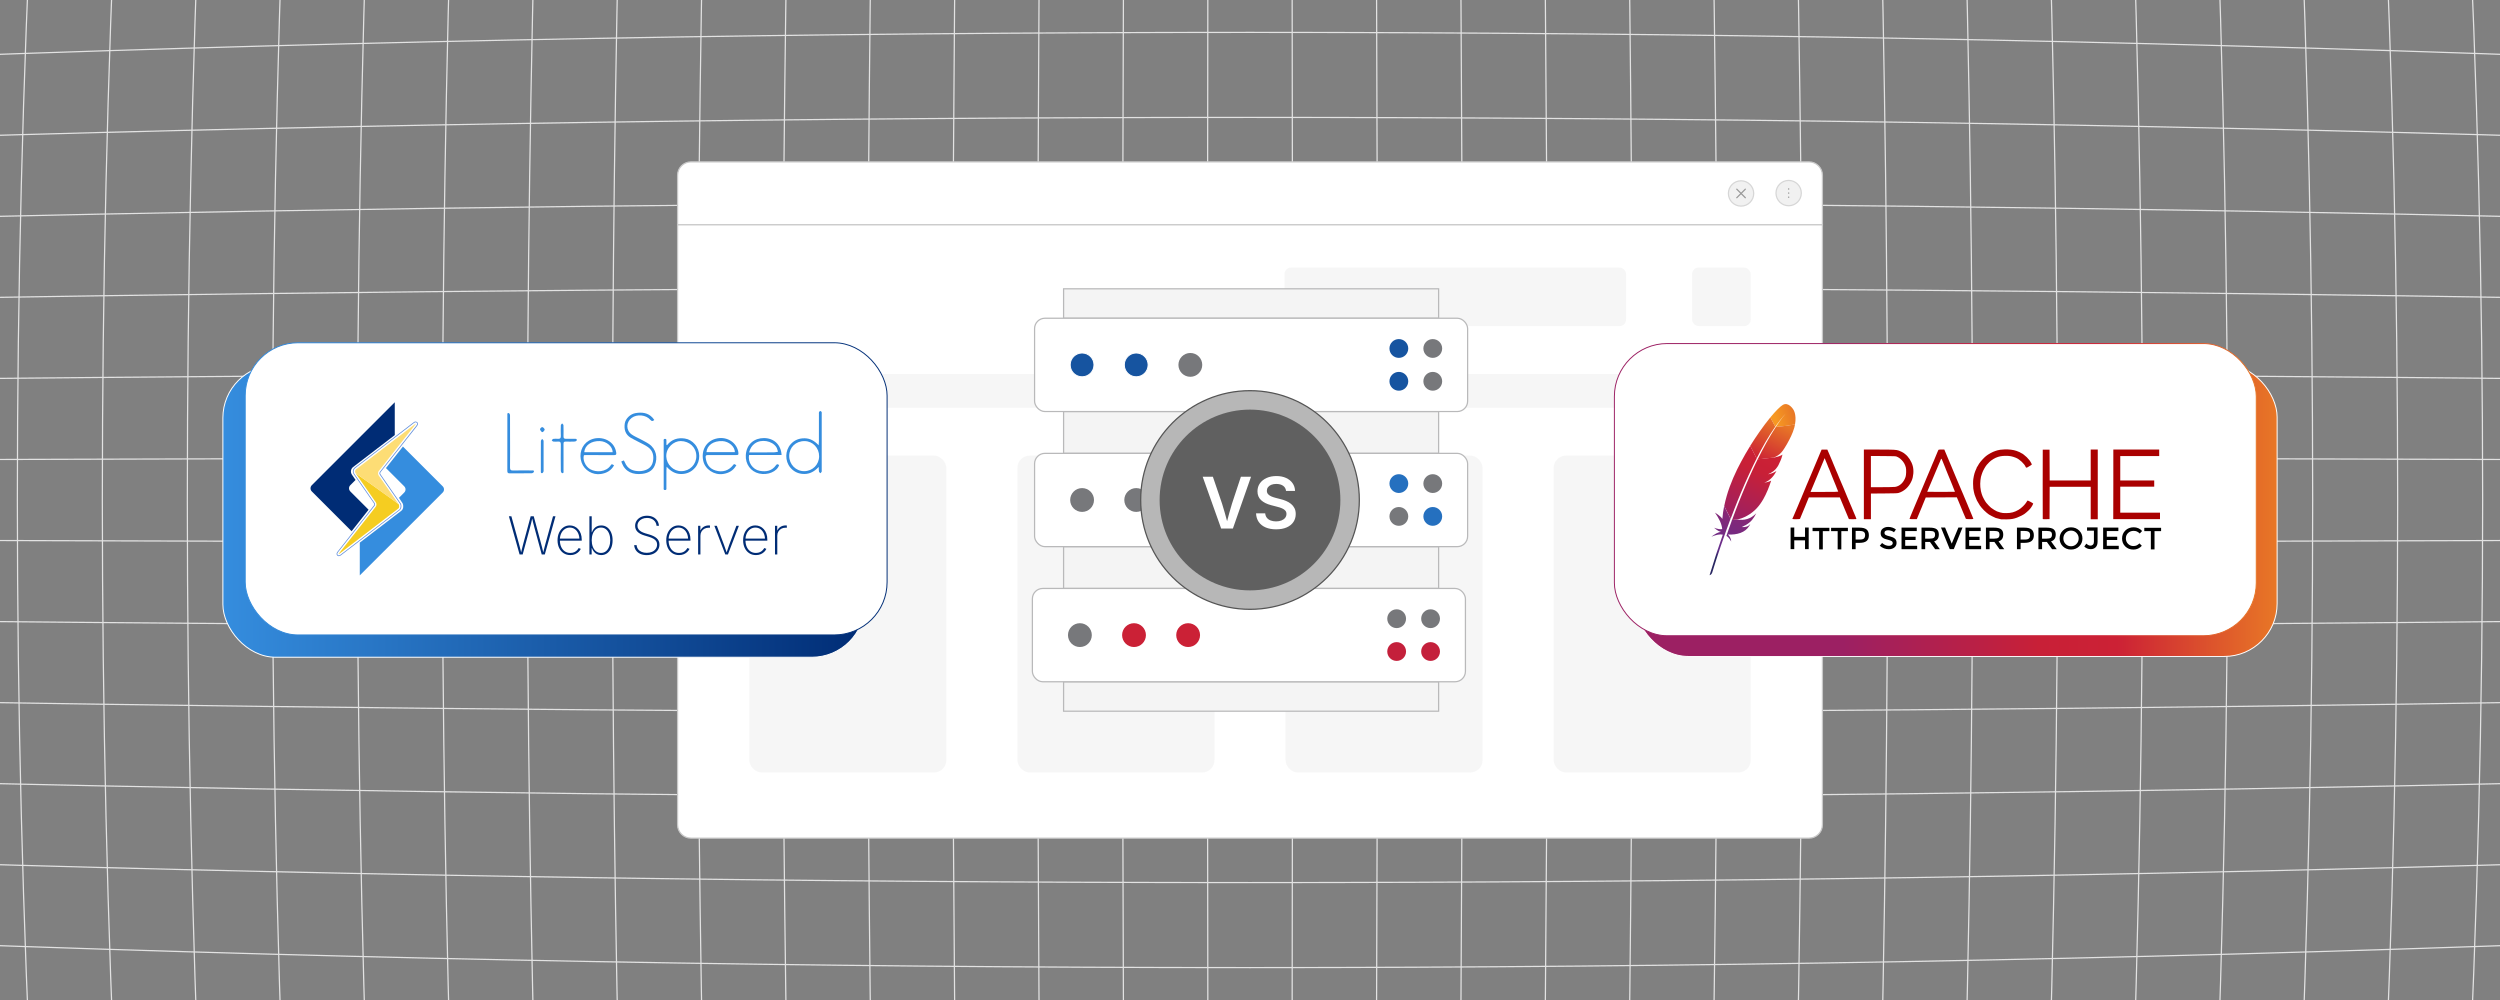 <?xml version="1.0" encoding="UTF-8"?><svg id="Layer_1" xmlns="http://www.w3.org/2000/svg" xmlns:xlink="http://www.w3.org/1999/xlink" viewBox="0 0 1000 400"><rect x="0" y="0" width="1000" height="400" fill="#808080" stroke="none"/><defs><clipPath id="clippath"><rect width="1000" height="400" fill="none" stroke-width="0"/></clipPath><linearGradient id="linear-gradient" x1="654.097" y1="204.139" x2="910.849" y2="204.139" gradientUnits="userSpaceOnUse"><stop offset=".323" stop-color="#9c2063"/><stop offset=".63" stop-color="#c82037"/><stop offset=".751" stop-color="#cc2135"/><stop offset="1" stop-color="#e87726"/></linearGradient><linearGradient id="linear-gradient-2" x1="645.56" y1="195.861" x2="902.704" y2="195.861" xlink:href="#linear-gradient"/><linearGradient id="linear-gradient-3" x1="-11286.14" y1="13573.167" x2="-11173.549" y2="13704.207" gradientTransform="translate(56.411 -1206.926) rotate(-64.889) scale(.086) skewX(.284)" gradientUnits="userSpaceOnUse"><stop offset="0" stop-color="#f59723"/><stop offset=".312" stop-color="#f69822"/><stop offset=".838" stop-color="#e87726"/></linearGradient><linearGradient id="linear-gradient-4" x1="-12118.405" y1="13557.966" x2="-11317.027" y2="13557.966" gradientTransform="translate(56.411 -1206.926) rotate(-64.889) scale(.086) skewX(.284)" xlink:href="#linear-gradient"/><linearGradient id="linear-gradient-5" x1="-12021.426" y1="13637.713" x2="-11544.1" y2="13637.713" gradientTransform="translate(56.411 -1206.926) rotate(-64.889) scale(.086) skewX(.284)" gradientUnits="userSpaceOnUse"><stop offset="0" stop-color="#282661"/><stop offset=".096" stop-color="#662e8c"/><stop offset=".788" stop-color="#9e2064"/><stop offset=".949" stop-color="#cc2032"/></linearGradient><linearGradient id="linear-gradient-6" x1="-12073.463" y1="13550.591" x2="-11272.086" y2="13550.591" gradientTransform="translate(56.411 -1206.926) rotate(-64.889) scale(.086) skewX(.284)" xlink:href="#linear-gradient"/><linearGradient id="linear-gradient-7" x1="-12014.803" y1="13561.04" x2="-11593.772" y2="13561.04" xlink:href="#linear-gradient-5"/><linearGradient id="linear-gradient-8" x1="-12073.463" y1="13633.087" x2="-11272.086" y2="13633.087" gradientTransform="translate(56.411 -1206.926) rotate(-64.889) scale(.086) skewX(.284)" xlink:href="#linear-gradient"/><linearGradient id="linear-gradient-9" x1="-12123.136" y1="13629.141" x2="-11321.758" y2="13629.141" gradientTransform="translate(56.411 -1206.926) rotate(-64.889) scale(.086) skewX(.284)" xlink:href="#linear-gradient"/><linearGradient id="linear-gradient-10" x1="-12073.463" y1="13657.783" x2="-11272.086" y2="13657.783" gradientTransform="translate(56.411 -1206.926) rotate(-64.889) scale(.086) skewX(.284)" xlink:href="#linear-gradient"/><linearGradient id="linear-gradient-11" x1="-12073.463" y1="13655.461" x2="-11272.086" y2="13655.461" gradientTransform="translate(56.411 -1206.926) rotate(-64.889) scale(.086) skewX(.284)" xlink:href="#linear-gradient"/><linearGradient id="linear-gradient-12" x1="-11623.102" y1="13654.875" x2="-11446.175" y2="13654.875" gradientTransform="translate(56.411 -1206.926) rotate(-64.889) scale(.086) skewX(.284)" xlink:href="#linear-gradient"/><linearGradient id="linear-gradient-13" x1="89.151" y1="204.457" x2="345.903" y2="204.457" gradientUnits="userSpaceOnUse"><stop offset="0" stop-color="#358dde"/><stop offset="1" stop-color="#002c75"/></linearGradient><linearGradient id="linear-gradient-14" x1="97.887" y1="195.543" x2="355.031" y2="195.543" xlink:href="#linear-gradient-13"/></defs><g clip-path="url(#clippath)"><path d="M-24.037,377.419c349.245,12.834,698.83,12.834,1048.075,0" fill="none" stroke="#e2e2e2" stroke-miterlimit="10" stroke-width=".5"/><path d="M-25.182,345.161c350.045,10.503,700.319,10.503,1050.364,0" fill="none" stroke="#e2e2e2" stroke-miterlimit="10" stroke-width=".5"/><path d="M-26.098,312.903c350.686,8.17,701.51,8.17,1052.196,0" fill="none" stroke="#e2e2e2" stroke-miterlimit="10" stroke-width=".5"/><path d="M-26.785,280.645c351.166,5.836,702.403,5.836,1053.569,0" fill="none" stroke="#e2e2e2" stroke-miterlimit="10" stroke-width=".5"/><path d="M-27.242,248.387c351.486,3.502,702.998,3.502,1054.485,0" fill="none" stroke="#e2e2e2" stroke-miterlimit="10" stroke-width=".5"/><path d="M-27.471,216.129c351.647,1.168,703.296,1.167,1054.943,0" fill="none" stroke="#e2e2e2" stroke-miterlimit="10" stroke-width=".5"/><path d="M-27.471,183.871c351.647-1.167,703.296-1.167,1054.943,0" fill="none" stroke="#e2e2e2" stroke-miterlimit="10" stroke-width=".5"/><path d="M-27.242,151.613c351.487-3.501,702.998-3.502,1054.485,0" fill="none" stroke="#e2e2e2" stroke-miterlimit="10" stroke-width=".5"/><path d="M-26.785,119.355c351.166-5.836,702.403-5.836,1053.569,0" fill="none" stroke="#e2e2e2" stroke-miterlimit="10" stroke-width=".5"/><path d="M-26.098,87.097c350.686-8.17,701.51-8.17,1052.196,0" fill="none" stroke="#e2e2e2" stroke-miterlimit="10" stroke-width=".5"/><path d="M-25.182,54.839c350.045-10.503,700.319-10.503,1050.364,0" fill="none" stroke="#e2e2e2" stroke-miterlimit="10" stroke-width=".5"/><path d="M-24.037,22.581c349.245-12.834,698.83-12.834,1048.075,0" fill="none" stroke="#e2e2e2" stroke-miterlimit="10" stroke-width=".5"/><path d="M967.742-303.434c33.754,334.858,33.754,672.01,0,1006.868" fill="none" stroke="#e2e2e2" stroke-miterlimit="10" stroke-width=".5"/><path d="M935.484-306.639c31.44,337.091,31.44,676.187,0,1013.278" fill="none" stroke="#e2e2e2" stroke-miterlimit="10" stroke-width=".5"/><path d="M903.226-309.615c29.12,339.169,29.12,680.061,0,1019.23" fill="none" stroke="#e2e2e2" stroke-miterlimit="10" stroke-width=".5"/><path d="M870.968-312.362c26.797,341.088,26.797,683.637,0,1024.724" fill="none" stroke="#e2e2e2" stroke-miterlimit="10" stroke-width=".5"/><path d="M838.71-314.88c24.476,342.845,24.477,686.916,0,1029.761" fill="none" stroke="#e2e2e2" stroke-miterlimit="10" stroke-width=".5"/><path d="M806.452-317.17c22.15,344.445,22.15,689.895,0,1034.339" fill="none" stroke="#e2e2e2" stroke-miterlimit="10" stroke-width=".5"/><path d="M774.194-319.23c19.825,345.883,19.826,692.577,0,1038.46" fill="none" stroke="#e2e2e2" stroke-miterlimit="10" stroke-width=".5"/><path d="M741.935-321.061c17.496,347.164,17.496,694.959,0,1042.123" fill="none" stroke="#e2e2e2" stroke-miterlimit="10" stroke-width=".5"/><path d="M709.677-322.664c15.165,348.284,15.166,697.043,0,1045.328" fill="none" stroke="#e2e2e2" stroke-miterlimit="10" stroke-width=".5"/><path d="M677.419-324.037c12.834,349.245,12.834,698.83,0,1048.075" fill="none" stroke="#e2e2e2" stroke-miterlimit="10" stroke-width=".5"/><path d="M645.161-325.182c10.503,350.045,10.503,700.319,0,1050.364" fill="none" stroke="#e2e2e2" stroke-miterlimit="10" stroke-width=".5"/><path d="M612.903-326.098c8.17,350.686,8.17,701.51,0,1052.196" fill="none" stroke="#e2e2e2" stroke-miterlimit="10" stroke-width=".5"/><path d="M580.645-326.785c5.836,351.166,5.836,702.403,0,1053.569" fill="none" stroke="#e2e2e2" stroke-miterlimit="10" stroke-width=".5"/><path d="M548.387-327.242c3.502,351.487,3.502,702.998,0,1054.485" fill="none" stroke="#e2e2e2" stroke-miterlimit="10" stroke-width=".5"/><path d="M516.129-327.471c1.167,351.647,1.167,703.296,0,1054.943" fill="none" stroke="#e2e2e2" stroke-miterlimit="10" stroke-width=".5"/><path d="M483.871-327.471c-1.167,351.647-1.167,703.296,0,1054.943" fill="none" stroke="#e2e2e2" stroke-miterlimit="10" stroke-width=".5"/><path d="M451.613-327.242c-3.502,351.486-3.502,702.998,0,1054.485" fill="none" stroke="#e2e2e2" stroke-miterlimit="10" stroke-width=".5"/><path d="M419.355-326.785c-5.836,351.166-5.836,702.403,0,1053.569" fill="none" stroke="#e2e2e2" stroke-miterlimit="10" stroke-width=".5"/><path d="M387.097-326.098c-8.17,350.686-8.17,701.51,0,1052.196" fill="none" stroke="#e2e2e2" stroke-miterlimit="10" stroke-width=".5"/><path d="M354.839-325.182c-10.503,350.045-10.503,700.319,0,1050.364" fill="none" stroke="#e2e2e2" stroke-miterlimit="10" stroke-width=".5"/><path d="M322.581-324.037c-12.834,349.245-12.834,698.83,0,1048.075" fill="none" stroke="#e2e2e2" stroke-miterlimit="10" stroke-width=".5"/><path d="M290.323-322.664c-15.166,348.284-15.166,697.043,0,1045.328" fill="none" stroke="#e2e2e2" stroke-miterlimit="10" stroke-width=".5"/><path d="M258.065-321.061c-17.496,347.164-17.496,694.959,0,1042.123" fill="none" stroke="#e2e2e2" stroke-miterlimit="10" stroke-width=".5"/><path d="M225.806-319.23c-19.825,345.883-19.825,692.576,0,1038.46" fill="none" stroke="#e2e2e2" stroke-miterlimit="10" stroke-width=".5"/><path d="M193.548-317.17c-22.15,344.445-22.15,689.894,0,1034.339" fill="none" stroke="#e2e2e2" stroke-miterlimit="10" stroke-width=".5"/><path d="M161.29-314.88c-24.477,342.845-24.476,686.916,0,1029.76" fill="none" stroke="#e2e2e2" stroke-miterlimit="10" stroke-width=".5"/><path d="M129.032-312.362c-26.797,341.088-26.797,683.637 0,1024.724" fill="none" stroke="#e2e2e2" stroke-miterlimit="10" stroke-width=".5"/><path d="M96.774-309.615c-29.12,339.169-29.12,680.061 0,1019.23" fill="none" stroke="#e2e2e2" stroke-miterlimit="10" stroke-width=".5"/><path d="M64.516-306.639c-31.44,337.091-31.44,676.187,0,1013.278" fill="none" stroke="#e2e2e2" stroke-miterlimit="10" stroke-width=".5"/><path d="M32.258-303.434C-1.496,31.424-1.496,368.576,32.258,703.434" fill="none" stroke="#e2e2e2" stroke-miterlimit="10" stroke-width=".5"/></g><path d="M271.034,89.867v240.03c0,2.958,2.398,5.355,5.355,5.355h447.222c2.958,0,5.355-2.398,5.355-5.355V89.867h-457.933Z" fill="#fff" stroke="#c9c9c9" stroke-miterlimit="10" stroke-width=".5"/><path d="M728.966,70.104c0-2.958-2.398-5.355-5.355-5.355h-447.222c-2.958,0-5.355,2.398-5.355,5.355v19.763h457.933v-19.763h-0Z" fill="#fff" stroke="#c9c9c9" stroke-miterlimit="10" stroke-width=".5"/><circle cx="696.421" cy="77.382" r="5.062" fill="#f1f1f1" stroke="#d6d6d6" stroke-miterlimit="10" stroke-width=".5"/><line x1="694.713" y1="75.674" x2="698.128" y2="79.089" fill="none" stroke="#999" stroke-linecap="round" stroke-linejoin="round" stroke-width=".5"/><line x1="698.128" y1="75.674" x2="694.713" y2="79.089" fill="none" stroke="#999" stroke-linecap="round" stroke-linejoin="round" stroke-width=".5"/><circle cx="715.463" cy="77.233" r="5.062" fill="#f1f1f1" stroke="#d6d6d6" stroke-miterlimit="10" stroke-width=".5"/><circle cx="715.463" cy="75.592" r=".296" fill="#999" stroke-width="0"/><circle cx="715.463" cy="77.233" r=".296" fill="#999" stroke-width="0"/><circle cx="715.463" cy="78.875" r=".296" fill="#999" stroke-width="0"/><g opacity=".38"><rect x="299.721" y="149.58" width="400.558" height="13.542" rx="1.708" ry="1.708" fill="#e8e8e8" stroke-width="0"/><rect x="676.847" y="107.021" width="23.433" height="23.433" rx="2.61" ry="2.61" fill="#e8e8e8" stroke-width="0"/><rect x="513.784" y="107.021" width="136.647" height="23.433" rx="2.61" ry="2.61" fill="#e8e8e8" stroke-width="0"/><rect x="299.721" y="182.247" width="78.814" height="126.748" rx="4.895" ry="4.895" fill="#e8e8e8" stroke-width="0"/><rect x="406.969" y="182.247" width="78.814" height="126.748" rx="4.895" ry="4.895" fill="#e8e8e8" stroke-width="0"/><rect x="514.217" y="182.247" width="78.814" height="126.748" rx="4.895" ry="4.895" fill="#e8e8e8" stroke-width="0"/><rect x="621.466" y="182.247" width="78.814" height="126.748" rx="4.895" ry="4.895" fill="#e8e8e8" stroke-width="0"/></g><rect x="654.097" y="145.697" width="256.752" height="116.885" rx="21.14" ry="21.14" fill="url(#linear-gradient)" stroke="#fff" stroke-miterlimit="10" stroke-width=".391"/><rect x="645.756" y="137.418" width="256.752" height="116.885" rx="21.14" ry="21.14" fill="#fff" stroke="url(#linear-gradient-2)" stroke-miterlimit="10" stroke-width=".391"/><path d="M713.159,161.934c-1.081.634-2.879,2.429-5.025,5.032l1.966,3.693c1.384-1.961,2.787-3.732,4.187-5.23.112-.119.163-.174.163-.174-.052.055-.112.119-.163.174-.459.499-1.85,2.116-3.948,5.309,2.022-.099,5.104-.511,7.656-.939.758-4.2-.738-6.102-.738-6.102,0,0-1.898-3.051-4.107-1.747l.008-.016Z" fill="url(#linear-gradient-3)" stroke-width="0"/><path d="M709.809,183.009c.012-.004.028-.004.044-.008l-.283.032-.048.024c.092-.02.191-.036.287-.048ZM707.815,189.626c-.16.036-.323.063-.49.091.167-.028.331-.059.49-.091ZM694.137,204.444c.02-.052.04-.111.06-.162.435-1.137.865-2.243,1.288-3.32.475-1.208.945-2.377,1.416-3.51.49-1.193.977-2.35,1.452-3.467.498-1.169.993-2.298,1.479-3.384.395-.884.782-1.739,1.164-2.567.128-.277.255-.551.383-.82.251-.539.498-1.062.746-1.577.227-.471.451-.935.678-1.395.076-.151.148-.301.223-.452.012-.024.024-.048.036-.075l-.243.024-.191-.376c-.02.036-.036.075-.056.111-.343.685-.69,1.371-1.029,2.064-.195.404-.391.808-.586,1.208-.538,1.121-1.065,2.258-1.587,3.392-.526,1.153-1.041,2.31-1.551,3.471-.494,1.141-.985,2.282-1.46,3.419s-.941,2.27-1.396,3.392c-.475,1.173-.933,2.338-1.38,3.487-.104.261-.199.519-.303.777-.359.927-.71,1.846-1.049,2.75l.303.594.271-.028c.008-.028.02-.052.028-.083.443-1.181.877-2.342,1.304-3.471Z" fill="none" stroke-width="0"/><path d="M706.539,192.954c-.251.044-.506.091-.774.135,0,0-.004,0-.004.004.136-.02.267-.04.399-.059.124-.028.251-.052.379-.079Z" fill="#bd202e" stroke-width="0"/><path d="M706.539,192.954c-.251.044-.506.091-.774.135,0,0-.004,0-.004.004.136-.02.267-.04.399-.059.124-.028.251-.052.379-.079Z" fill="#000" stroke-width="0"/><path d="M707.217,189.745q-.004,0-.004.004c.04-.004.084-.012.124-.02.167-.024.331-.052.49-.091-.199.036-.399.071-.61.107Z" fill="#bd202e" stroke-width="0"/><path d="M707.217,189.745q-.004,0-.004.004c.04-.004.084-.012.124-.02.167-.024.331-.052.49-.091-.199.036-.399.071-.61.107Z" fill="#000" stroke-width="0"/><path d="M704.306,180.196c.598-1.113,1.204-2.199,1.814-3.253.634-1.101,1.28-2.163,1.93-3.193.036-.059.08-.123.116-.182.642-1.01,1.292-1.985,1.942-2.912l-1.966-3.693c-.148.178-.295.361-.447.551-.57.705-1.156,1.458-1.763,2.262-.682.903-1.38,1.87-2.094,2.884-.654.935-1.324,1.914-1.994,2.932-.57.864-1.137,1.751-1.703,2.663-.02.032-.04.067-.06.103l2.564,5.032c.542-1.09,1.101-2.155,1.659-3.193Z" fill="url(#linear-gradient-4)" stroke-width="0"/><path d="M692.622,208.525c-.339.923-.682,1.87-1.021,2.833-.004.012-.008.028-.016.04-.048.135-.1.273-.144.408-.231.65-.431,1.236-.889,2.563.754.341,1.36,1.244,1.934,2.266-.06-1.058-.498-2.052-1.34-2.821,3.721.166,6.939-.769,8.574-3.471.148-.242.283-.491.407-.765-.754.951-1.691,1.351-3.449,1.256-.004,0-.008.004-.012.004.004,0,.008-.004.012-.004,2.592-1.153,3.888-2.258,5.025-4.081.271-.436.538-.907.81-1.434-2.265,2.31-4.865,2.968-7.656,2.468l-2.074.226c-.068.174-.128.345-.195.519l.036-.008Z" fill="url(#linear-gradient-5)" stroke-width="0"/><path d="M693.619,203.929c.447-1.149.909-2.314,1.38-3.487.455-1.125.917-2.258,1.396-3.392s.965-2.278,1.46-3.419c.502-1.161,1.021-2.318,1.551-3.471.522-1.141,1.049-2.274,1.587-3.392.191-.404.391-.808.586-1.208.339-.693.682-1.383,1.029-2.064.02-.036.036-.075.056-.111l-2.564-5.032c-.04.067-.084.139-.128.202-.598.971-1.192,1.961-1.775,2.972-.59,1.022-1.168,2.064-1.735,3.122-.475.891-.941,1.787-1.4,2.698-.092.182-.179.368-.271.551-.558,1.145-1.061,2.243-1.519,3.308-.518,1.201-.973,2.35-1.368,3.439-.263.717-.498,1.407-.718,2.072-.179.567-.347,1.137-.514,1.704-.383,1.331-.714,2.663-.985,4.002l2.576,5.072c.339-.903.69-1.823,1.049-2.75.108-.265.203-.527.307-.781v-.036Z" fill="url(#linear-gradient-6)" stroke-width="0"/><path d="M689.631,202.582c-.323,1.617-.554,3.225-.67,4.834l-.012.166c-.806-1.28-2.955-2.528-2.951-2.516,1.543,2.219,2.712,4.438,2.883,6.577-.825.166-1.954-.075-3.258-.551,1.36,1.244,2.381,1.585,2.783,1.68-1.252.079-2.552.931-3.864,1.914,1.918-.777,3.469-1.086,4.586-.836-1.763,4.953-3.525,10.42-5.304,16.245.542-.158.865-.523,1.045-1.01.315-1.05,2.401-7.964,5.663-16.997.096-.258.187-.519.283-.777.024-.075.052-.147.08-.214.343-.951.706-1.922,1.073-2.912.084-.226.167-.452.255-.678,0-.004.004-.008.004-.012l-2.58-5.072c-.008.052-.02.111-.032.17l.016-.012Z" fill="url(#linear-gradient-7)" stroke-width="0"/><path d="M703.03,183.801c-.076.151-.148.301-.223.452-.223.456-.447.919-.678,1.395-.247.515-.494,1.038-.746,1.577-.128.269-.255.543-.383.82-.383.828-.77,1.684-1.164,2.567-.483,1.082-.981,2.211-1.479,3.384-.475,1.117-.965,2.27-1.452,3.467-.467,1.133-.937,2.306-1.416,3.51-.427,1.074-.857,2.183-1.288,3.32-.02.052-.04.111-.06.162-.431,1.129-.865,2.29-1.3,3.479-.008.028-.02.052-.028.083l2.074-.226c-.04-.008-.084-.012-.124-.02,2.476-.305,5.782-2.147,7.896-4.438.981-1.046,1.87-2.282,2.692-3.728.61-1.074,1.188-2.27,1.739-3.59.479-1.153.937-2.405,1.38-3.756-.57.297-1.22.519-1.938.67-.128.028-.255.052-.387.075s-.263.044-.399.059c0,0,.004,0,.004-.004,2.313-.884,3.768-2.587,4.825-4.675-.606.412-1.595.951-2.779,1.208-.16.036-.323.063-.49.091-.04.004-.084.012-.124.02h.008c.806-.333,1.479-.709,2.066-1.149.128-.095.251-.19.363-.293.179-.155.347-.317.514-.483.104-.111.203-.222.303-.337.231-.273.447-.567.646-.884.06-.099.124-.194.179-.297.08-.147.152-.293.223-.432.323-.642.582-1.22.786-1.724.104-.254.191-.483.271-.705.032-.087.06-.17.088-.254.084-.242.148-.456.199-.646.08-.285.128-.511.152-.674-.08.059-.167.123-.271.182-.698.416-1.894.788-2.859.967l1.902-.206-1.902.206c-.012.004-.028.004-.044.008-.1.016-.191.032-.291.044l.048-.024-6.5.709c0,.016-.012.044-.024.067l-.008.02Z" fill="url(#linear-gradient-8)" stroke-width="0"/><path d="M710.367,170.726c-.578.884-1.208,1.886-1.894,3.023-.036.055-.076.123-.108.178-.586.983-1.208,2.06-1.87,3.245-.566,1.022-1.156,2.116-1.771,3.293-.534,1.026-1.085,2.116-1.655,3.269l6.5-.709c1.898-.868,2.744-1.648,3.565-2.785.215-.313.439-.638.654-.979.67-1.038,1.324-2.179,1.91-3.316.566-1.098,1.065-2.183,1.448-3.166.243-.622.439-1.201.574-1.712.12-.448.211-.876.283-1.284-2.524.432-5.623.844-7.656.943l.02 0Z" fill="url(#linear-gradient-9)" stroke-width="0"/><path id="h" d="M706.14,193.033c-.132.024-.263.044-.399.059.136-.012.271-.036.399-.059Z" fill="#bd202e" stroke-width="0"/><path id="h-2" d="M706.14,193.033c-.132.024-.263.044-.399.059.136-.012.271-.036.399-.059Z" fill="#bd202e" stroke-width="0"/><path d="M706.14,193.033c-.132.024-.263.044-.399.059.136-.012.271-.036.399-.059Z" fill="url(#linear-gradient-10)" stroke-width="0"/><path id="j" d="M707.217,189.745c.04-.004.084-.012.124-.02-.04.004-.08.016-.124.02Z" fill="#bd202e" stroke-width="0"/><path id="j-2" d="M707.217,189.745c.04-.004.084-.012.124-.02-.04.004-.08.016-.124.02Z" fill="#bd202e" stroke-width="0"/><path d="M707.217,189.745c.04-.004.084-.012.124-.02-.04.004-.08.016-.124.02Z" fill="url(#linear-gradient-11)" stroke-width="0"/><path id="l" d="M707.217,189.745c.004,0,.004-.004,0,0,.004-.004.004,0,0,0Z" fill="#bd202e" stroke-width="0"/><path id="l-2" d="M707.217,189.745c.004,0,.004-.004,0,0,.004-.004.004,0,0,0Z" fill="#bd202e" stroke-width="0"/><path d="M707.217,189.745c.004,0,.004-.004,0,0,.004-.004.004,0,0,0Z" fill="url(#linear-gradient-12)" stroke-width="0"/><path d="M800.406,207.721c-.399-.071-1.906-.456-2.135-.545-.554-.212-2.453-1.18-2.682-1.362-.298-.244-.337-.273-.88-.677-.538-.398-1.692-1.546-2.1-2.086-.171-.228-.358-.473-.416-.542-.058-.069-.154-.186-.214-.259-.127-.154-1.198-1.946-1.198-2.016,0-.022-.111-.286-.247-.587-.136-.302-.33-.782-.429-1.068-.1-.286-.222-.614-.272-.728-.111-.256-.413-1.669-.522-2.437-.115-.817-.112-3.05.006-3.787.311-1.928.556-2.752,1.265-4.26.109-.233.199-.479.199-.545,0-.068.047-.123.105-.123s.105-.06.105-.134c0-.074.291-.572.646-1.106.575-.868,1.888-2.314,2.753-3.015.895-.74,2.664-1.702,3.723-2.034.311-.095.683-.214.826-.263.531-.182,1.553-.316,2.876-.373,1.706-.076,3.494.146,4.764.589.944.331,1.8.728,1.87.856.019.043.081.078.136.078.221,0,1.408.894,2.117,1.595.824.813,1.364,1.525,1.8,2.367.268.526.272.55.084.678-.107.073-.243.17-.303.214s-.233.152-.383.237c-.15.086-.489.289-.755.452-.54.331-.746.309-.905-.107-.443-1.159-2.47-3.068-3.864-3.611-1.525-.607-2.453-.787-4.023-.785-1.662.002-2.735.203-4.058.771-.453.193-1.422.768-1.627.966-.076.073-.17.134-.21.134-.111,0-1.274,1.141-1.782,1.751-.554.661-1.516,2.367-1.743,3.086-.09.286-.205.614-.256.728-.445,1.006-.706,3.436-.543,5.067.111,1.112.344,2.279.545,2.735.051.114.124.324.162.468.169.629,1.154,2.454,1.669,3.086.515.636,1.456,1.618,1.888,1.964.489.398,2.082,1.385,2.223,1.385.038,0,.191.064.341.141.149.077.69.252,1.203.389.783.209,1.158.247,2.347.237,1.994-.018,3.247-.358,4.923-1.329,1.094-.635,2.611-2.104,3.141-3.05.201-.356.413-.649.471-.65.222-.003,2.241,1.092,2.241,1.215,0,.146-.609,1.301-.729,1.381-.042.029-.131.154-.198.279-.249.472-1.394,1.583-2.47,2.402-.572.435-2.082,1.199-3.141,1.583-1.396.51-2.241.647-4.182.677-1.036.016-1.994.008-2.135-.018l-.026-.008ZM716.946,207.576c0-.058.045-.186.101-.286.055-.099.199-.414.319-.7.12-.286.259-.614.311-.728.051-.114.379-.885.731-1.715.351-.829.681-1.601.734-1.715.052-.114.217-.512.365-.884.149-.372.312-.77.365-.884s.194-.442.316-.728c.122-.286.289-.666.372-.847s.149-.358.149-.396c0-.059.201-.538.524-1.252.052-.114.215-.512.365-.884s.314-.77.365-.884c.052-.114.217-.512.365-.884.149-.372.314-.77.365-.884.052-.114.194-.442.314-.728.121-.286.263-.614.312-.728.051-.114.309-.722.575-1.35.265-.629.526-1.236.577-1.35.052-.114.288-.675.522-1.246.236-.572.471-1.133.522-1.246.051-.114.258-.605.459-1.09,1.128-2.717,1.385-3.331,1.636-3.892.051-.114.215-.512.365-.884s.363-.875.476-1.117l.203-.442h2.276l.233.545c.291.678.611,1.415.734,1.688.356.794.522,1.192.522,1.246,0,.058.201.529.582,1.366.082.181.149.358.149.396,0,.059.162.445.522,1.252.356.794.522,1.192.522,1.246,0,.035.098.282.217.55s.288.652.372.852c.086.2.198.458.249.572.051.114.215.512.363.884.149.372.312.77.363.884.051.114.381.885.734,1.715.353.829.683,1.601.734,1.715.051.114.17.394.263.624.962,2.349,1.343,3.261,1.463,3.541.077.171.333.778.572,1.35.236.572.473,1.133.524,1.246s.192.442.314.728c.121.286.263.614.314.728s.215.512.365.884c.149.372.314.77.365.884.506,1.115,1.15,2.682,1.15,2.805,0,.126-.256.152-1.509.152-1.475,0-1.51-.005-1.581-.233-.064-.209-.307-.796-.57-1.376-.052-.114-.217-.512-.367-.884-.256-.633-.462-1.122-.681-1.611-.051-.114-.215-.512-.363-.884-.149-.372-.314-.77-.365-.884-.318-.7-.524-1.192-.524-1.246,0-.035-.088-.259-.194-.5-.107-.24-.259-.587-.339-.773l-.145-.338h-12.369l-.212.494c-.116.272-.341.82-.498,1.22-.157.4-.374.924-.482,1.164-.108.24-.196.465-.196.5,0,.055-.206.547-.524,1.246-.052.114-.215.512-.365.884s-.314.77-.369.884c-.054.114-.268.629-.475,1.143-.208.514-.402.994-.432,1.064-.069.165-3.07.189-3.07.025l.014-.008ZM735.297,196.654c0-.099-.154-.473-.582-1.413-.082-.181-.149-.359-.149-.4,0-.04-.068-.219-.152-.4-.084-.181-.415-.982-.734-1.788-.319-.799-.626-1.548-.679-1.662-.053-.114-.314-.77-.577-1.455-.265-.685-.522-1.341-.573-1.455-.051-.114-.163-.372-.249-.572-.086-.2-.254-.584-.372-.852-.119-.268-.217-.526-.217-.572,0-.046-.061-.2-.136-.344-.074-.143-.249-.565-.386-.934-.138-.372-.312-.792-.386-.934-.074-.143-.135-.319-.136-.389-.002-.219-.191-.144-.266.104-.039.129-.133.373-.21.545-.076.171-.332.78-.568,1.35-.236.572-.568,1.366-.736,1.771-.167.4-1.055,2.525-1.976,4.734-.918,2.191-1.745,4.172-1.835,4.383l-.166.389h5.54c3.811,0,5.54-.034,5.54-.11l.006.004ZM745.548,193.744v-13.92l5.823.002c6.087.002,7.199.058,8.17.419.69.256,1.757.782,1.959.961.075.069.293.242.485.384,1.35.998,2.647,2.98,3.123,4.839.476,1.788.281,4.225-.473,5.926-1.083,2.437-2.911,4.12-5.205,4.821-.462.139-1.38.171-5.805.205l-5.258.039v10.273h-2.823v-13.92l.005-.029ZM757.953,194.775c1.923-.265,3.494-1.725,4.27-3.997.268-.78.33-2.928.108-3.804-.302-1.175-.854-2.156-1.674-2.963-.408-.4-.88-.798-1.053-.884-.172-.086-.335-.181-.365-.212-.029-.031-.265-.147-.522-.258-.439-.188-.798-.203-5.417-.235l-4.941-.033v12.482h4.376c2.576,0,4.729-.046,5.205-.112l.014.016ZM763.811,207.59c-.025-.043.134-.498.355-1.013.221-.514.806-1.911,1.304-3.121.496-1.201.965-2.314,1.043-2.489.078-.171.335-.78.573-1.35.416-1.001.642-1.532.838-1.981.051-.114.286-.675.522-1.246s.492-1.18.568-1.35.381-.896.678-1.611c.296-.714.676-1.627.842-2.034.355-.852,1.542-3.647,1.678-3.945.051-.114.215-.512.363-.884.149-.372.312-.77.365-.884.052-.114.194-.442.316-.728.122-.286.289-.666.372-.847.082-.181.149-.358.149-.396,0-.059.162-.445.522-1.252.208-.463.506-1.178.738-1.771.135-.344.289-.682.342-.754.067-.09.441-.13,1.221-.13h1.126l.136.338c.273.678,1.475,3.506,1.764,4.19.051.114.286.675.521,1.246s.473,1.133.526,1.246c.053.114.453,1.073.888,2.139.436,1.057.835,2.016.886,2.121.052.114.339.792.637,1.506.708,1.688,1.442,3.419,1.56,3.682.051.114.192.442.314.728.121.286.263.614.314.728.052.114.217.512.367.884.256.633.462,1.122.681,1.611.051.114.215.512.365.884.15.372.341.822.423,1.003.083.181.15.359.15.398,0,.039.141.375.314.745.173.37.314.698.314.729s.068.202.15.382.273.631.423,1.003c.15.372.316.77.367.884.362.799.524,1.197.524,1.294,0,.167-2.876.148-3-.02-.058-.072-.517-1.136-1.018-2.367-.503-1.229-.976-2.367-1.052-2.542-.076-.171-.261-.615-.411-.987-.15-.372-.316-.77-.367-.884-.142-.312-.473-1.099-.625-1.481l-.134-.338-12.44.054-.619,1.506c-.341.829-.665,1.615-.72,1.748-.055.132-.101.263-.101.291,0,.045-.228.579-.524,1.234-.052.114-.217.512-.367.884-.15.372-.335.815-.409.987-.076.171-.293.698-.485,1.169l-.348.857h-1.438c-.79,0-1.457-.035-1.484-.078l-0.0.011ZM781.985,196.703c0-.051-.36-.941-.671-1.658-.074-.171-.245-.615-.381-.987-.135-.372-.307-.792-.381-.934-.074-.143-.135-.298-.136-.344-.002-.072-.185-.517-.524-1.268-.052-.114-.217-.512-.367-.884-.15-.372-.333-.815-.409-.987-.075-.171-.224-.545-.33-.831-.106-.286-.252-.636-.326-.78-.074-.143-.134-.3-.135-.347,0-.049-.069-.235-.152-.415s-.325-.771-.536-1.315-.466-1.175-.566-1.403c-.1-.228-.247-.568-.326-.754-.182-.421-.3-.387-.478.136-.077.226-.184.503-.238.617-.054.114-.198.442-.319.728-.121.286-.263.614-.316.728-.085.188-1.223,2.893-2.629,6.241-.288.685-.565,1.341-.616,1.455s-.286.675-.521,1.246-.496,1.192-.581,1.38-.154.363-.154.389c0,.027,2.488.048,5.54.048s5.54-.025,5.54-.055l.011-.006ZM817.098,207.537c-.028-.073-.039-6.329-.024-13.902l.027-13.762h2.717l.027,6.154.027,6.154h16.41v-12.36h2.823v27.875h-2.823v-12.991h-16.41l-.054,12.938-1.336.029c-1.011.022-1.348-.003-1.387-.104l.002-.03ZM845.33,193.74v-13.92h18.351v2.595h-15.58v9.765h13.587v2.489h-13.587v10.396h15.898v2.595h-18.704l.035-13.92Z" fill="#a00" stroke-width="0"/><path d="M716.24,219.643v-8.626h1.465v3.734h4.305v-3.734h1.465v8.626h-1.465v-3.524h-4.305v3.524h-1.465ZM729.121,212.455v7.293h-1.465v-7.293h-2.629v-1.332h6.723v1.332h-2.629ZM736.532,212.455v7.293h-1.465v-7.293h-2.629v-1.332h6.723v1.332h-2.629ZM743.766,211.052c1.317,0,2.276.251,2.876.752.603.501.905,1.273.905,2.314 0,1.044-.311,1.809-.932,2.297-.612.485-1.553.728-2.823.728h-1.539v2.525h-1.465v-8.626l2.977.011ZM743.953,215.821c.81,0,1.36-.152,1.65-.456.298-.312.446-.764.446-1.357 0-.6-.186-1.023-.559-1.269-.373-.247-.956-.37-1.75-.37h-1.489v3.454l1.703-.002ZM755.236,212.104c-.422,0-.77.086-1.043.259-.273.173-.409.436-.409.789,0,.345.136.612.409.801.273.181.852.379,1.738.593.894.214,1.565.514,2.012.899.455.387.683.958.683,1.715,0,.748-.285,1.356-.856,1.823-.571.468-1.317.702-2.241.703-1.353,0-2.558-.465-3.617-1.394l.918-1.097c.878.756,1.789,1.134,2.735,1.134.472,0,.844-.099,1.117-.296.281-.206.422-.473.422-.801,0-.337-.132-.595-.397-.777-.256-.189-.703-.358-1.341-.505-.638-.157-1.122-.296-1.452-.419-.331-.132-.624-.3-.88-.505-.513-.387-.769-.977-.769-1.771,0-.797.289-1.411.868-1.841.587-.436,1.31-.654,2.17-.654.554,0,1.104.091,1.65.272.546.181,1.018.436,1.415.764l-.782,1.097c-.256-.23-.604-.42-1.043-.568-.439-.148-.873-.223-1.304-.223h-.002ZM766.705,211.052v1.369h-4.623v2.279h4.164v1.296h-4.164v2.314h4.782v1.369h-6.246v-8.626l6.087-.002ZM775.527,213.857c0,1.426-.623,2.32-1.87,2.682l2.276,3.138h-1.87l-2.064-2.893h-1.923v2.893h-1.465v-8.626h3.229c1.329,0,2.276.222,2.841.666.571.444.856,1.157.856,2.139h-.009ZM771.892,215.46c.827-0,1.39-.127,1.689-.382.299-.255.448-.662.446-1.22,0-.567-.153-.953-.459-1.159-.306-.214-.852-.321-1.637-.321h-1.87v3.086l1.832-.003ZM781.526,219.643h-1.637l-3.494-8.626h1.637l2.664,6.434,2.664-6.434h1.637l-3.473,8.626ZM792.29,211.052v1.369h-4.623v2.279h4.164v1.296h-4.164v2.314h4.782v1.369h-6.246v-8.626l6.087-.002ZM801.289,213.857c0,1.426-.623,2.32-1.87,2.682l2.276,3.138h-1.87l-2.064-2.893h-1.923v2.893h-1.465v-8.626h3.229c1.329,0,2.276.222,2.841.666.571.444.856,1.157.856,2.139h-.009ZM797.654,215.46c.827-0,1.39-.127,1.689-.382.299-.255.448-.662.446-1.22,0-.567-.153-.953-.459-1.159-.306-.214-.852-.321-1.637-.321h-1.87v3.086l1.832-.003ZM809.758,211.052c1.317,0,2.276.251,2.876.752.603.501.905,1.273.905,2.314,0,1.044-.311,1.809-.932,2.297-.612.485-1.553.728-2.823.728h-1.539v2.525h-1.465v-8.626l2.977.011ZM809.945,215.821c.81,0,1.36-.152,1.65-.456.298-.312.446-.764.446-1.357,0-.6-.186-1.023-.559-1.269-.373-.247-.956-.37-1.75-.37h-1.489v3.454l1.703-.002ZM822.286,213.857c0,1.426-.623,2.32-1.87,2.682l2.276,3.138h-1.87l-2.064-2.893h-1.923v2.893h-1.465v-8.626h3.229c1.329,0,2.276.222,2.841.666.571.444.856,1.157.856,2.139h-.009ZM818.651,215.46c.827-0,1.39-.127,1.689-.382.299-.255.448-.662.446-1.22,0-.567-.153-.953-.459-1.159-.306-.214-.852-.321-1.637-.321h-1.87v3.086l1.832-.003ZM830.579,213.156c-.587-.608-1.31-.912-2.17-.912-.86,0-1.589.304-2.188.912-.587.608-.88,1.35-.88,2.227,0,.864.293,1.6.88,2.209.595.608,1.325.912,2.188.912.863,0,1.587-.304,2.17-.912.595-.608.893-1.344.893-2.209,0-.872-.298-1.614-.893-2.227ZM831.659,218.556c-.878.846-1.96,1.269-3.247,1.269s-2.369-.423-3.247-1.269c-.878-.854-1.316-1.912-1.316-3.173,0-1.274.439-2.332,1.316-3.173.878-.854,1.96-1.282,3.247-1.282s2.369.427,3.247,1.282c.878.846,1.316,1.904,1.316,3.173,0,1.262-.439,2.32-1.316,3.173ZM834.814,212.28v-1.308h4.217v5.68c0,1.003-.256,1.757-.769,2.262-.513.501-1.172.752-1.976.752-1.009 0-1.868-.354-2.576-1.061l.831-1.147c.562.534,1.112.801,1.65.801.381,0,.704-.127.969-.382.273-.255.409-.637.409-1.147v-4.453l-2.754.002ZM847.342,211.052v1.369h-4.623v2.279h4.164v1.296h-4.164v2.314h4.782v1.369h-6.246v-8.626l6.087-.002ZM853.341,218.416c.505,0,.939-.082,1.304-.247.363-.173.744-.444,1.142-.813l.944.962c-.919,1.011-2.036,1.516-3.353,1.516-1.306,0-2.394-.419-3.264-1.257-.86-.838-1.29-1.896-1.29-3.173s.439-2.347,1.316-3.208c.886-.854,1.997-1.282,3.335-1.282,1.353 0,2.476.493,3.37,1.48l-.932,1.012c-.414-.395-.807-.67-1.179-.826-.363-.157-.793-.235-1.29-.235-.878,0-1.613.283-2.206.85-.595.559-.893,1.277-.893,2.156,0,.872.293,1.602.88,2.191.595.583,1.301.875,2.117.875l-.003-.002ZM861.81,212.455v7.293h-1.465v-7.293h-2.629v-1.332h6.723v1.332h-2.629Z" fill="#000" stroke-width="0"/><rect x="89.151" y="146.015" width="256.752" height="116.885" rx="21.14" ry="21.14" fill="url(#linear-gradient-13)" stroke="#fff" stroke-miterlimit="10" stroke-width=".391"/><rect x="98.083" y="137.1" width="256.752" height="116.885" rx="21.14" ry="21.14" fill="#fff" stroke="url(#linear-gradient-14)" stroke-miterlimit="10" stroke-width=".391"/><path d="M177.097,194.542l-15.926-15.914-6.788,8.599,7.316,7.316c.684.672.684,1.775,0,2.459l-2.111,2.111s1.439,2.135,1.487,2.279c.336.648.408,2.195-.528,2.902l-16.634,12.76v13.108l33.184-33.16c.672-.684.672-1.775,0-2.459Z" fill="#358dde" stroke-width="0"/><path d="M140.111,196.544c-.672-.672-.672-1.775,0-2.447l2.111-2.123-1.439-2.087c-.696-.983-.48-2.375.48-3.094l16.646-12.76v-13.108h-.024l-33.172,33.172c-.672.682-.672,1.777,0,2.459l15.926,15.938,6.788-8.611-7.316-7.316v-.024Z" fill="#002c75" stroke-width="0"/><path d="M151.192,207.062l-7.711,7.699,7.711-7.699Z" fill="#fff" stroke-width="0"/><path d="M166.279,168.925c.216,0,.444.12.54.336.18.36-.06.696-.288.995l-14.583,18.493c-.216.276-.24.792-.036,1.079,0,0,7.879,11.393,8.155,11.789.288.432.312,1.703-.36,2.231l-23.446,17.989c-.336.24-.528.324-.756.324-.216,0-.432-.156-.516-.336-.192-.36.048-.72.276-1.007l14.571-18.505c.216-.276.24-.768.036-1.055l-8.119-11.705c-.528-.744-.36-1.799.36-2.339l23.434-17.989c.384-.3.576-.336.72-.336M166.267,168.589c-.276,0-.54.12-.899.396l-23.446,17.989c-.839.648-1.031,1.871-.42,2.734l8.131,11.705c.12.168.12.516-.024.696l-14.571,18.541c-.192.24-.6.768-.324,1.319.144.276.456.48.768.504.36,0,.636-.144.959-.396l23.434-18.013c.816-.6.816-2.075.432-2.638-.276-.384-8.155-11.789-8.155-11.789-.12-.18-.096-.54.036-.72l14.595-18.469c.18-.24.576-.744.312-1.319-.156-.288-.48-.48-.816-.48l-.012-.06Z" fill="#5e8cda" stroke-width="0"/><path d="M159.467,201.665c.192.288.36,1.367-.12,1.727l-23.434,17.989c-.204.168-.324.24-.384.24-.084,0-.024-.144.192-.42l14.571-18.493c.36-.48.396-1.259.06-1.739l-8.131-11.705s17.054,12.113,17.246,12.413l0-.012Z" fill="#f5cd21" stroke-width="0"/><path d="M159.467,201.665l-8.011-11.513c-.336-.504-.312-1.283.048-1.751l14.559-18.481c.24-.288.288-.432.216-.432-.06,0-.192.072-.384.24l-23.446,17.989c-.456.36-.564,1.043-.216,1.535l17.234,12.413Z" fill="#fddd75" stroke-width="0"/><path d="M207.833,221.789l-4.277-15.282h.995l3.005,10.902c.116.425.229.851.338,1.277.109.428.217.856.323,1.287s.21.868.313,1.312h-.154c.103-.444.205-.882.308-1.312s.208-.859.318-1.287c.109-.427.219-.853.328-1.277l2.943-10.902h1.221l2.933,10.902c.116.425.228.851.333,1.277.106.428.212.856.318,1.287s.207.868.303,1.312h-.154c.103-.444.207-.882.312-1.312s.214-.859.323-1.287c.109-.427.222-.853.338-1.277l3.005-10.902h.995l-4.277,15.282h-1.231l-2.933-10.779c-.171-.629-.338-1.277-.502-1.943-.164-.667-.325-1.369-.482-2.107h.205c-.158.725-.315,1.417-.472,2.076-.157.66-.328,1.318-.513,1.975l-2.923,10.779h-1.241Z" fill="#002c75" stroke-width="0"/><path d="M228.13,222.035c-1.033,0-1.933-.257-2.703-.77-.769-.513-1.364-1.215-1.785-2.107-.42-.893-.63-1.909-.63-3.051,0-1.143.21-2.161.63-3.057.421-.896,1-1.6,1.739-2.113.738-.513,1.579-.769,2.523-.769.649,0,1.263.128,1.841.385.578.256,1.087.629,1.528,1.117.441.489.788,1.082,1.041,1.78.253.697.379,1.493.379,2.39v.431h-9.097v-.831h8.595l-.431.328c0-.889-.161-1.692-.482-2.41s-.771-1.285-1.349-1.702-1.253-.626-2.025-.626c-.752,0-1.427.212-2.026.636-.598.424-1.068.995-1.41,1.713s-.513,1.518-.513,2.4v.379c0,.958.166,1.813.498,2.569.332.756.81,1.353,1.436,1.79.626.438,1.373.656,2.241.656.629,0,1.164-.104,1.605-.312.441-.209.803-.467,1.087-.774.284-.308.497-.602.641-.883l.851.339c-.171.383-.441.766-.81,1.148-.37.383-.834.703-1.395.959-.561.257-1.221.385-1.979.385Z" fill="#002c75" stroke-width="0"/><path d="M240.489,222.035c-.656,0-1.229-.127-1.718-.38-.489-.252-.899-.588-1.231-1.005s-.586-.871-.764-1.364h-.113v2.503h-.902v-15.282h.923v6.38h.092c.178-.492.431-.945.759-1.359.328-.413.738-.743,1.23-.989.493-.246,1.063-.369,1.713-.369.916,0,1.716.253,2.4.759s1.215,1.205,1.595,2.098c.38.892.569,1.912.569,3.062,0,1.155-.188,2.181-.564,3.076-.376.896-.906,1.599-1.59,2.108-.684.509-1.484.764-2.4.764ZM240.396,221.174c.772,0,1.436-.226,1.99-.677s.978-1.062,1.272-1.831c.293-.77.441-1.632.441-2.59,0-.95-.147-1.807-.441-2.569-.294-.762-.716-1.365-1.267-1.81-.55-.444-1.215-.667-1.995-.667-.773,0-1.436.219-1.99.656s-.979,1.036-1.277,1.795-.446,1.624-.446,2.595.147,1.841.441,2.61c.293.77.719,1.376,1.277,1.82.557.444,1.222.667,1.995.667Z" fill="#002c75" stroke-width="0"/><path d="M258.694,222.046c-.992,0-1.853-.168-2.584-.503-.732-.335-1.308-.802-1.728-1.4-.421-.598-.658-1.29-.713-2.076h.984c.048.629.248,1.174.6,1.636.352.461.824.815,1.416,1.062.591.246,1.267.369,2.025.369.813,0,1.532-.139,2.154-.415.622-.277,1.109-.667,1.461-1.17.352-.502.528-1.082.528-1.738,0-.533-.126-.988-.379-1.364s-.626-.704-1.118-.984-1.104-.529-1.836-.749l-1.764-.533c-1.217-.369-2.137-.868-2.759-1.497s-.933-1.408-.933-2.339c0-.786.208-1.485.625-2.097.417-.612.985-1.091,1.703-1.437.718-.345,1.532-.518,2.441-.518.916,0,1.723.174,2.42.523.698.349,1.251.827,1.662,1.436s.636,1.303.677,2.082h-.954c-.075-.937-.458-1.697-1.149-2.282-.69-.585-1.583-.877-2.677-.877-.731,0-1.386.135-1.964.405-.578.271-1.029.643-1.354,1.118-.325.475-.487,1.014-.487,1.615,0,.52.133.973.4,1.358.267.387.634.713,1.103.979.468.267,1.006.492,1.615.678l1.672.492c.574.178,1.104.383,1.589.615s.909.506,1.272.82c.362.314.643.682.841,1.103s.297.907.297,1.462c0,.807-.208,1.527-.625,2.164-.417.636-1.005,1.138-1.764,1.507-.759.37-1.658.555-2.697.555Z" fill="#002c75" stroke-width="0"/><path d="M271.617,222.035c-1.033,0-1.933-.257-2.703-.77-.769-.513-1.364-1.215-1.785-2.107-.42-.893-.63-1.909-.63-3.051,0-1.143.21-2.161.63-3.057.421-.896,1-1.6,1.739-2.113.738-.513,1.579-.769,2.523-.769.649,0,1.263.128,1.841.385.578.256,1.087.629,1.528,1.117.441.489.788,1.082,1.041,1.78.253.697.379,1.493.379,2.39v.431h-9.097v-.831h8.595l-.431.328c0-.889-.161-1.692-.482-2.41s-.771-1.285-1.349-1.702-1.253-.626-2.025-.626c-.752,0-1.427.212-2.026.636-.598.424-1.068.995-1.41,1.713s-.513,1.518-.513,2.4v.379c0,.958.166,1.813.498,2.569.332.756.81,1.353,1.436,1.79.626.438,1.373.656,2.241.656.629,0,1.164-.104,1.605-.312.441-.209.803-.467,1.087-.774.284-.308.497-.602.641-.883l.851.339c-.171.383-.441.766-.81,1.148-.37.383-.834.703-1.395.959-.561.257-1.221.385-1.979.385Z" fill="#002c75" stroke-width="0"/><path d="M279.248,221.789v-11.467h.902v1.806h.082c.253-.588.675-1.062,1.267-1.421.591-.358,1.263-.538,2.016-.538.082,0,.162.002.241.005.079.004.156.005.231.005v.934c-.041,0-.109-.005-.205-.016-.096-.01-.205-.015-.328-.015-.629,0-1.191.137-1.687.41-.496.273-.886.649-1.169,1.128s-.426,1.029-.426,1.651v7.518h-.923Z" fill="#002c75" stroke-width="0"/><path d="M290.119,221.789l-4.379-11.467h.995l2.861,7.61c.219.581.422,1.164.61,1.749.188.584.385,1.16.59,1.728h-.308c.211-.567.412-1.144.6-1.728.188-.585.388-1.168.6-1.749l2.862-7.61h1.005l-4.379,11.467h-1.057Z" fill="#002c75" stroke-width="0"/><path d="M302.365,222.035c-1.033,0-1.933-.257-2.703-.77-.769-.513-1.364-1.215-1.785-2.107-.42-.893-.63-1.909-.63-3.051,0-1.143.21-2.161.63-3.057.421-.896,1-1.6,1.739-2.113.738-.513,1.579-.769,2.523-.769.649,0,1.263.128,1.841.385.578.256,1.087.629,1.528,1.117.441.489.788,1.082,1.041,1.78.253.697.379,1.493.379,2.39v.431h-9.097v-.831h8.595l-.431.328c0-.889-.161-1.692-.482-2.41s-.771-1.285-1.349-1.702-1.253-.626-2.025-.626c-.752,0-1.427.212-2.026.636-.598.424-1.068.995-1.41,1.713s-.513,1.518-.513,2.4v.379c0,.958.166,1.813.498,2.569.332.756.81,1.353,1.436,1.79.626.438,1.373.656,2.241.656.629,0,1.164-.104,1.605-.312.441-.209.803-.467,1.087-.774.284-.308.497-.602.641-.883l.851.339c-.171.383-.441.766-.81,1.148-.37.383-.834.703-1.395.959-.561.257-1.221.385-1.979.385Z" fill="#002c75" stroke-width="0"/><path d="M309.996,221.789v-11.467h.902v1.806h.082c.253-.588.675-1.062,1.267-1.421.591-.358,1.263-.538,2.016-.538.082,0,.162.002.241.005.079.004.156.005.231.005v.934c-.041,0-.109-.005-.205-.016-.096-.01-.205-.015-.328-.015-.629,0-1.191.137-1.687.41-.496.273-.886.649-1.169,1.128s-.426,1.029-.426,1.651v7.518h-.923Z" fill="#002c75" stroke-width="0"/><path d="M327.48,186.772c-1.928,2.083-4.041,3.061-6.639,2.777-1.913-.209-3.479-1.056-4.708-2.522-2.218-2.647-2.15-6.801.15-9.36,1.493-1.661,3.36-2.383,5.594-2.355,2.213.028,3.924,1.043,5.578,2.792.052-.668.106-1.044.106-1.42.008-3.693.007-7.386.01-11.079 0-.266-.052-.561.046-.789.081-.189.345-.412.53-.413.177-.001.424.231.513.421.091.192.029.457.029.689 0,7.552 0,15.105 0,22.657-0.0.166.052.36-.015.493-.114.229-.303.42-.461.627-.21-.194-.555-.359-.604-.588-.114-.528-.085-1.087-.129-1.931ZM327.65,182.522c.023-3.357-2.55-6.054-5.805-6.084-3.527-.032-6.134,2.47-6.157,5.908-.022,3.414,2.655,6.146,6.001,6.123,3.339-.023,5.937-2.615,5.96-5.947Z" fill="#358dde" stroke-width="0"/><path d="M266.81,178.064c1.862-2.357,4.316-3.068,7.12-2.657,1.599.234,2.927,1.05,3.993,2.267,2.303,2.629,2.368,6.722.152,9.351-1.49,1.767-3.429,2.608-5.705,2.579-2.233-.028-4.051-1.067-5.716-2.925-.043.645-.085.988-.086,1.33-.006,2.361.003,4.723-.009,7.084-.002.397.159.934-.56.919-.724-.015-.525-.567-.525-.95-.011-6.186-.01-12.373-.001-18.559.001-.389-.18-.942.53-.953.708-.011.538.53.556.93.021.476.005.953.005,1.43.082.051.163.102.245.153ZM278.537,182.396c-.027-3.435-2.713-5.935-6.258-5.977-2.719-.032-5.941,2.611-5.767,6.251.15,3.146,2.857,5.85,6.06,5.797,3.39-.056,5.991-2.704,5.964-6.071Z" fill="#358dde" stroke-width="0"/><path d="M248.54,184.549c.342-.129.642-.241,1.004-.377.135.257.273.475.368.71,1.173,2.905,3.409,3.576,5.86,3.58.528.001,1.065-.072,1.581-.187,2.025-.453,3.43-1.606,3.83-3.708.429-2.249-.023-4.295-1.957-5.695-1.119-.81-2.421-1.37-3.649-2.028-1.083-.581-2.208-1.09-3.26-1.722-2.198-1.321-2.775-3.372-2.402-5.771.293-1.884,2.17-3.743,4.299-4.106,2.478-.422,4.857-.201,6.739,1.762.271.283.482.625.753.983-.596.512-.998.624-1.57-.054-1.703-2.02-5.349-2.361-7.471-.779-2.299,1.714-2.336,4.978.006,6.635,1.022.723,2.214,1.204,3.322,1.805,1.197.649,2.445,1.223,3.568,1.983,3.002,2.032,3.59,5.592,2.348,8.594-.909,2.195-2.807,3.107-5.048,3.371-3.643.43-6.753-.739-8.148-4.373-.069-.179-.104-.371-.174-.624Z" fill="#358dde" stroke-width="0"/><path d="M245.626,186.135c-1.174,2.112-3.005,3.11-5.241,3.461-3.3.518-6.608-1.442-7.725-4.535-1.226-3.396-.034-7.093,2.93-8.824,3.989-2.329,10.106-.558,10.892,4.744.117.788.015,1.074-.848,1.066-3.796-.036-7.592-.016-11.388-.013-.23 0-.46.027-.68.042-.593,1.844.595,4.514,2.508,5.602,2.366,1.346,6.348,1.209,8.176-1.502.432-.641.478-.61,1.374-.041ZM245.073,180.87c-.034-2.299-2.461-4.348-5.135-4.439-3.44-.117-6.001,1.672-6.238,4.439h11.373Z" fill="#358dde" stroke-width="0"/><path d="M312.638,182.01h-12.98c-.639,2.807,1.369,5.793,4.216,6.319,2.591.478,4.92.068,6.543-2.27.444-.64.812-.322,1.224-.021-.776,2.561-4.501,4.18-8.002,3.368-3.367-.781-5.527-3.78-5.315-7.354.272-4.588,3.58-6.83,7.245-6.823,4.056.008,6.827,2.672,7.071,6.78ZM299.659,180.953c.587,0,.979-0,1.371 0,2.824.001,5.648.016,8.472-.009.565-.005,1.128-.165,1.692-.254-.213-.611-.314-1.295-.657-1.822-1.702-2.613-6.052-3.328-8.629-1.458-1.139.826-1.843,1.943-2.248,3.542Z" fill="#358dde" stroke-width="0"/><path d="M293.6,185.605c.303.145.591.283.955.457-1.183,2.167-3.03,3.182-5.306,3.53-3.584.549-7.246-1.9-7.963-5.299-.872-4.137,1.136-7.716,4.929-8.781,4.01-1.126,8.027,1.009,9,4.785.041.16.082.322.102.485.145,1.177.082,1.251-1.099,1.251-3.663.002-7.326.014-10.988-.009-.741-.005-1.073.113-.967,1.002.303,2.542,1.411,4.411,3.97,5.178,2.775.832,5.2.086,6.953-2.101.123-.154.251-.303.415-.499ZM282.581,180.865h11.373c-.003-2.223-2.428-4.322-5.014-4.43-3.525-.147-6.114,1.62-6.359,4.43Z" fill="#358dde" stroke-width="0"/><path d="M204.03,176.647c-.001,3.458.027,6.917-.02,10.375-.013.929.292,1.191,1.199,1.17,2.493-.056,4.988-.023,7.482-.014.402.001,1.015-.136.874.553-.051.251-.578.571-.892.576-2.926.043-5.852.009-8.779.034-.742.006-.965-.27-.963-.999.021-7.416.011-14.831.015-22.247 0-.405-.129-1.002.567-.858.221.046.493.543.496.836.034,3.525.022,7.05.021,10.575Z" fill="#358dde" stroke-width="0"/><path d="M225.416,182.998c-.001,1.762.009,3.525-.008,5.287-.004.424.169,1.079-.575.976-.213-.029-.495-.61-.498-.941-.036-3.491-.055-6.983-.001-10.474.015-.975-.295-1.318-1.247-1.215-.591.064-1.2.053-1.792-.013-.213-.024-.398-.303-.596-.466.192-.209.364-.569.58-.598.621-.084,1.262-.074,1.891-.028.846.062,1.2-.227,1.159-1.128-.064-1.427-.041-2.86.01-4.288.009-.258.332-.504.51-.756.188.243.53.48.539.729.052,1.495.05,2.992.019,4.488-.014.692.269.957.941.946,1.163-.019,2.328-.006,3.491.004.425.004.991-.059.871.595-.04.219-.535.487-.833.502-1.194.058-2.394.05-3.59.016-.654-.019-.884.242-.877.876.021,1.829.007,3.658.006,5.487Z" fill="#358dde" stroke-width="0"/><path d="M216.334,182.391c.001-1.993-.021-3.987.024-5.979.007-.29.328-.574.504-.86.199.272.57.542.572.816.038,4.019.039,8.039.004,12.058-.003.291-.313.79-.541.829-.676.114-.559-.475-.56-.885-.008-1.993-.004-3.986-.003-5.979Z" fill="#358dde" stroke-width="0"/><path d="M216.709,172.819c-.256-.383-.726-.779-.703-1.144.02-.32.662-.896.908-.839.393.092.852.57.958.972.068.257-.447.669-.7,1.011-.154 0-.308 0-.463 0Z" fill="#358dde" stroke-width="0"/><rect x="425.434" y="115.522" width="150.012" height="11.772" fill="#f4f4f4" stroke="#b9b9ba" stroke-miterlimit="10" stroke-width=".5"/><rect x="425.434" y="272.706" width="150.012" height="11.772" fill="#f4f4f4" stroke="#b9b9ba" stroke-miterlimit="10" stroke-width=".5"/><rect x="425.434" y="164.617" width="150.012" height="16.722" fill="#f4f4f4" stroke="#b9b9ba" stroke-miterlimit="10" stroke-width=".5"/><rect x="425.434" y="218.661" width="150.012" height="16.722" fill="#f4f4f4" stroke="#b9b9ba" stroke-miterlimit="10" stroke-width=".5"/><rect x="413.832" y="127.294" width="173.216" height="37.322" rx="4.145" ry="4.145" fill="#fff" stroke="#b9b9ba" stroke-miterlimit="10" stroke-width=".5"/><circle cx="432.836" cy="145.955" r="4.766" fill="#1654a0" stroke="#fff" stroke-miterlimit="10" stroke-width=".391"/><circle cx="454.485" cy="145.955" r="4.766" fill="#1654a0" stroke="#fff" stroke-miterlimit="10" stroke-width=".391"/><circle cx="476.134" cy="145.955" r="4.766" fill="#77787b" stroke-width="0"/><circle cx="559.54" cy="139.391" r="3.76" fill="#1654a0" stroke-width="0"/><circle cx="573.109" cy="139.391" r="3.76" fill="#77787b" stroke-width="0"/><circle cx="559.54" cy="152.52" r="3.76" fill="#1654a0" stroke-width="0"/><circle cx="573.109" cy="152.52" r="3.76" fill="#77787b" stroke-width="0"/><rect x="413.832" y="181.339" width="173.216" height="37.322" rx="4.145" ry="4.145" fill="#fff" stroke="#b9b9ba" stroke-miterlimit="10" stroke-width=".5"/><circle cx="432.836" cy="200" r="4.766" fill="#77787b" stroke-width="0"/><circle cx="454.485" cy="200" r="4.766" fill="#77787b" stroke-width="0"/><circle cx="476.134" cy="200" r="4.766" fill="#2570bf" stroke-width="0"/><circle cx="559.54" cy="193.435" r="3.76" fill="#2570bf" stroke-width="0"/><circle cx="573.109" cy="193.435" r="3.76" fill="#77787b" stroke-width="0"/><circle cx="559.54" cy="206.565" r="3.76" fill="#77787b" stroke-width="0"/><circle cx="573.109" cy="206.565" r="3.76" fill="#2570bf" stroke-width="0"/><rect x="412.953" y="235.383" width="173.216" height="37.322" rx="4.145" ry="4.145" fill="#fff" stroke="#b9b9ba" stroke-miterlimit="10" stroke-width=".5"/><circle cx="431.957" cy="254.045" r="4.766" fill="#77787b" stroke-width="0"/><circle cx="453.606" cy="254.045" r="4.766" fill="#cb2136" stroke-width="0"/><circle cx="475.255" cy="254.045" r="4.766" fill="#cb2136" stroke-width="0"/><circle cx="558.661" cy="247.48" r="3.76" fill="#77787b" stroke-width="0"/><circle cx="572.23" cy="247.48" r="3.76" fill="#77787b" stroke-width="0"/><circle cx="558.661" cy="260.609" r="3.76" fill="#c4203b" stroke-width="0"/><circle cx="572.23" cy="260.609" r="3.76" fill="#c4203b" stroke-width="0"/><circle cx="500" cy="200" r="43.73" fill="#b7b7b7" stroke="#545454" stroke-miterlimit="10" stroke-width=".5"/><circle cx="500" cy="200" r="36.156" fill="#606060" stroke-width="0"/><path d="M488.46,211.412l-7.383-20.716h4.074l3.67,10.761c.343,1.075.714,2.315,1.112,3.72s.83,2.991,1.293,4.762h-.778c.463-1.798.888-3.393,1.272-4.783.384-1.39.743-2.623,1.077-3.698l3.56-10.761h4.06l-7.258,20.716h-4.699Z" fill="#fff" stroke-width="0"/><path d="M510.456,211.731c-1.604,0-2.996-.25-4.179-.75-1.182-.501-2.106-1.229-2.773-2.184-.668-.954-1.029-2.113-1.084-3.476h3.656c.064.723.292,1.326.682,1.808.389.482.903.841,1.543,1.077s1.349.354,2.127.354c.815,0,1.536-.125,2.162-.375s1.114-.6,1.467-1.05c.353-.449.528-.971.528-1.564,0-.537-.155-.982-.466-1.334-.311-.353-.746-.651-1.307-.897-.562-.245-1.217-.461-1.968-.646l-2.35-.611c-1.733-.445-3.084-1.117-4.053-2.017-.969-.898-1.452-2.08-1.452-3.545,0-1.224.328-2.294.986-3.212.658-.917,1.558-1.629,2.697-2.134,1.141-.505,2.434-.758,3.879-.758,1.474,0,2.768.255,3.879.765,1.112.51,1.981,1.214,2.607,2.113s.952,1.924.98,3.072h-3.602c-.093-.89-.489-1.578-1.188-2.064-.7-.486-1.61-.729-2.732-.729-.778,0-1.448.118-2.009.354s-.992.559-1.293.966c-.302.408-.452.876-.452,1.404,0,.575.179,1.048.535,1.418.357.371.807.668,1.349.891.543.222,1.092.402,1.648.542l1.933.5c.769.186,1.515.432,2.238.737.723.306,1.374.693,1.953,1.161s1.04,1.035,1.384,1.703c.343.667.514,1.45.514,2.35,0,1.214-.311,2.282-.931,3.205-.621.922-1.516,1.641-2.684,2.154-1.168.515-2.577.771-4.227.771Z" fill="#fff" stroke-width="0"/></svg>